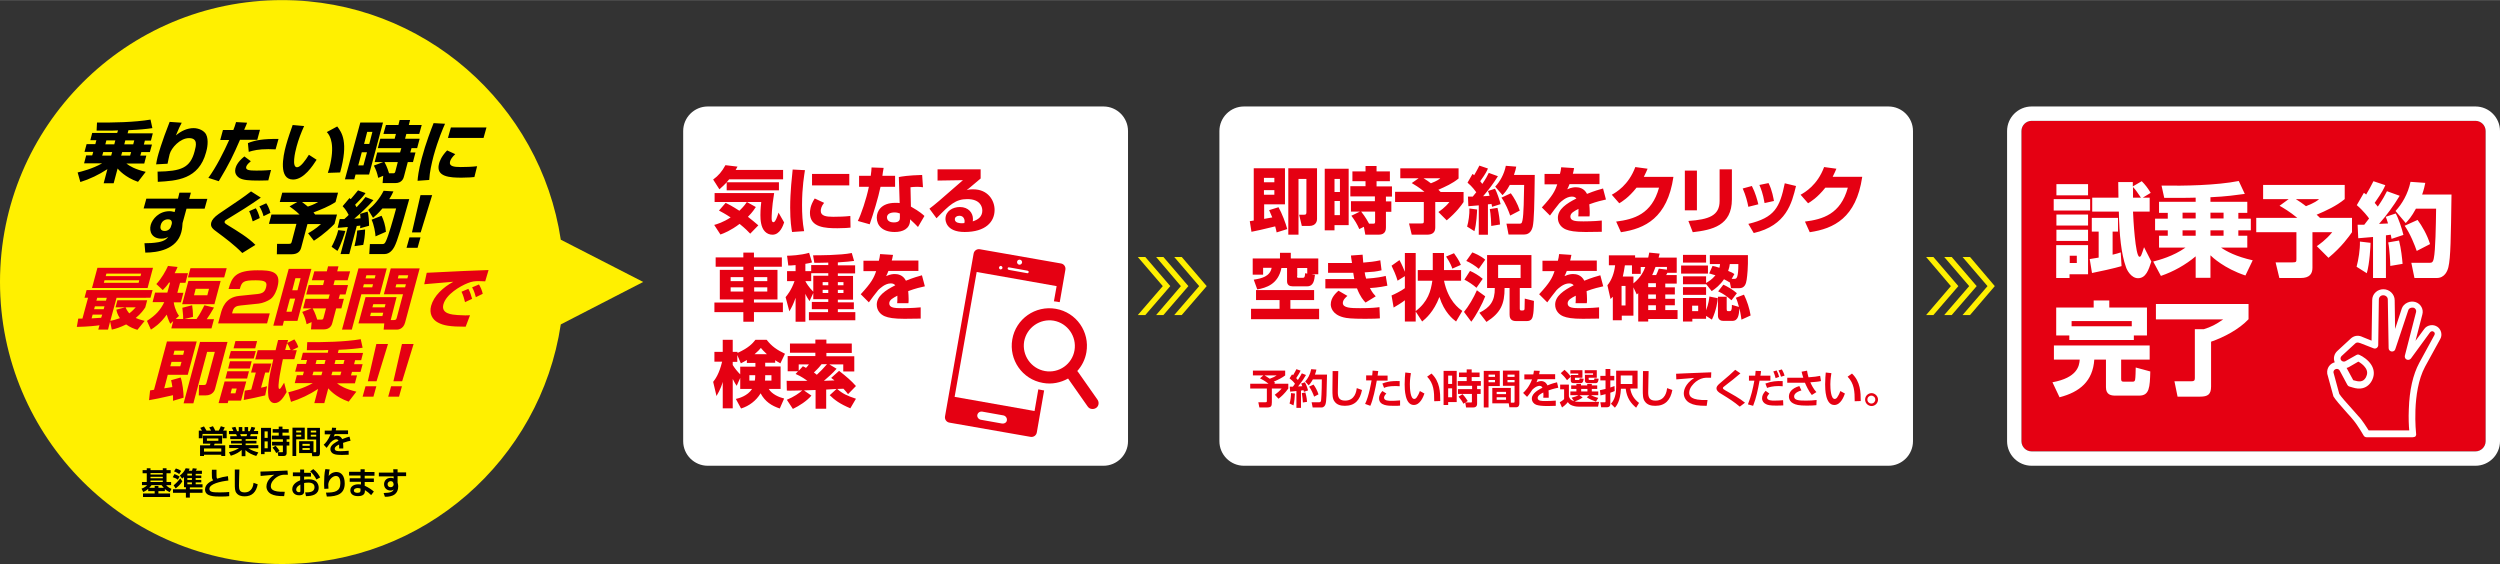 <svg version="1.1" id="レイヤー_1" xmlns="http://www.w3.org/2000/svg" x="0" y="0" viewBox="0 0 1201 270.9" xml:space="preserve" preserveAspectRatio="xMinYMid" width="1201" height="271"><rect x="0" y="0" width="1201" height="270.9" fill="#333333" stroke="none"/><style>.st0{fill:#e50012}.st1{fill:#fff}.st2{fill:#fff000}</style><path class="st0" d="M1189.2 58c2.7 0 4.9 2.2 4.9 4.9v149c0 2.7-2.2 4.9-4.9 4.9H976c-2.7 0-4.9-2.2-4.9-4.9v-149c0-2.7 2.2-4.9 4.9-4.9h213.2"/><path class="st1" d="M541.9 211.9c0 6.5-5.3 11.8-11.8 11.8H340c-6.5 0-11.8-5.3-11.8-11.8v-149c0-6.5 5.3-11.8 11.8-11.8h190.1c6.5 0 11.8 5.3 11.8 11.8v149z"/><path class="st0" d="M350.3 86.1c-1.9 2.4-3.6 3.8-4.7 4.8l-3-4.7c2.6-1.9 4.2-3.8 5.9-6.9l5.8.7c-.3.5-.5.9-.9 1.6h22.8v4.5h-25.9zm-1.7 11.3c1.1.5 3.2 1.6 6.6 3.8.5-.5 2.3-2.2 3.6-4.2h-15.5v-4.3h28.6c-1.2 7.2-1.2 11.6-1.2 12 0 .7 0 2 .9 2s1.9-2.9 2.4-4.6l2.7 4.7c-.5 1.5-2 5.9-5.6 5.9-1.5 0-2.7-.6-3.6-1.5-2-2-2.2-5.7-2.2-7.9 0-2.9.3-5.4.4-6.3h-6.9l4.3 2.4c-.6.9-1.5 2.4-3.8 4.7 1.9 1.4 3.3 2.7 5 4.1l-3.9 4c-.8-.9-2.5-2.6-5.1-4.7-4.2 3.2-7.5 4.5-9.2 5.1l-3-4.6c1.4-.4 4.2-1.2 7.9-3.6-2.7-1.8-4.5-2.7-5.6-3.3l3.2-3.7zm25.6-9.9v3.9h-25.1v-3.9h25.1zm12.5-5.8c-.3 2.1-1.4 8.1-1.4 16.7 0 4.2.2 8.4 1 12.6l-5.8.4c-.3-1.7-.9-5.2-.9-11.7 0-7.8.9-15.2 1.2-18.3l5.9.3zm9.2 15.7c-1.3 1.6-1.6 2.9-1.6 3.9 0 2.4 2.6 2.8 6 2.8 2.5 0 5.7-.1 8.2-.4l.1 5.6c-1 .1-2.9.3-6.3.3-5.7 0-13.2-.3-13.2-7.3 0-.9 0-3.5 2.3-7l4.5 2.1zM408 83.6V89h-17.9v-5.5H408zm16.5-3c-.1.6-.6 3.3-.6 3.8h6.1v5.3h-7c-1.1 5.3-3.4 12.8-5.2 18l-5.7-1.6c1.6-3.2 4.1-10.5 5.3-16.4h-4.7v-5.3h5.6c.3-1.9.3-2.8.4-4l5.8.2zm18.9 9.3c-.8-.1-1.7-.2-2.8-.2-1.3 0-2.3.1-3.2.2l.2 9.3c4.4 2.5 5.6 3.7 6.5 4.5L441 109c-.9-1-2.3-2.3-3.8-3.7v.7c-.2 3.9-3.5 5.4-7.4 5.4-5.8 0-8.6-3.1-8.6-6.9 0-3.1 2.1-7.1 8.9-7.1.9 0 1.5 0 2.1.1l-.4-12.5c1.6-.3 4.4-.8 11.2-1l.4 5.9zm-11.1 12.6c-.7-.2-1.3-.5-2.5-.5-.5 0-3.7 0-3.7 2.4 0 .7.4 2.4 3.3 2.4s2.9-1.5 2.9-2.3v-2zm38.8-21.1v4.3c-5.3 4.5-5.6 4.7-6.7 5.6.6-.2 1.3-.4 3.1-.4 7.1 0 10.3 5.3 10.3 9.9 0 5.7-4.3 10.6-14.4 10.6-9 0-9.2-5.6-9.2-6.3 0-3.7 3.5-5.7 6.9-5.7 4.2 0 6.3 2.9 6.3 5.7 0 .4 0 .7-.1 1.2 3-.9 4.6-2.6 4.6-5.2 0-2.1-1.3-5.5-7.2-5.5-5.6 0-8.4 2.6-14.8 9.2l-3.4-4.6c2.9-2.2 4.2-3.3 16.1-13.7l-12.2.2v-5.4h20.7zm-7.7 24.8c0-.2-.1-2.6-2.5-2.6-1.3 0-2.2.7-2.2 1.7 0 1.8 2.5 1.9 3.3 1.9.5 0 .8 0 1.3-.1 0-.5.1-.6.1-.9zm-87.8 21.9h-13.4v1.5h11.3v14.2h-11.3v1.5h13.9v4.6h-13.9v4.6h-5.1v-4.6h-13.9v-4.6h13.9v-1.5h-11.3v-14.2h11.3v-1.5h-13.3v-4.5h13.3v-2.3h5.1v2.3h13.4v4.5zm-24.6 5v1.9h6.1v-1.9H351zm0 4.9v2h6.1v-2H351zm11.3-4.9v1.9h6.3v-1.9h-6.3zm0 4.9v2h6.3v-2h-6.3zm28.4 2.7l-1.8 3.9c-.7-1-1.4-2.1-2-3.5v13.4h-4.7V143c-1 2.9-1.9 4.7-3 6.5l-1.8-6.8c.8-1 2.7-3.2 4.3-7.7h-3.6v-4.8h4.1v-2.9c-2 .2-2.6.2-3.5.2l-.6-4.7c1.4 0 6.5-.2 10.6-1.4l1.4 4.6c-.7.2-1.2.4-3.2.7v3.5h2.8v-2.9h8.2v-1.2c-3.3.1-5.1.1-6.7.1l-.6-3.6c2.7 0 13.1 0 18.6-1.1l1.1 3.8c-1.7.2-3.9.5-7.8.7v1.4h8.3v3.9h-8.3v1.2h7.3v11.4h-7.3v1.3h7.7v3.3h-7.7v1.4h8.4v3.9h-22.3v-3.9h9.2v-1.4H390V145h7.9v-1.3h-7.2v-3zm0-8.3h7.2v-1.2h-8.2v3.8h-2.8c.3.7 1.6 2.9 3.8 5.1v-7.7zm4.5 3.1v1.5h2.7v-1.5h-2.7zm0 3.7v1.5h2.7v-1.5h-2.7zm7.3-3.7v1.5h2.7v-1.5h-2.7zm0 3.7v1.5h2.7v-1.5h-2.7zm26.5-16.8c-.3 1.5-.4 2.1-.6 2.7h12.8v5h-14.4c-.3.9-.7 1.6-1.1 2.5 2.1-1 3.8-1 4.1-1 1.5 0 4 .4 5.4 3.2 3.4-1.4 6.2-2.2 7.7-2.6l1.4 5.3c-1.8.4-4.5 1-8 2.3.1 1.2.2 2.6.2 3.8 0 .8 0 1.4-.1 2H431c.1-.8.1-1.3.1-3.6-2.1 1.1-3.9 2-3.9 3.7 0 2.2 2.7 2.3 6.3 2.3.3 0 4.8 0 8.8-.4v5.4c-6.3.1-7 .1-7.8.1-5.1 0-7.7-.5-9.4-1.2-2-.8-3.9-2.7-3.9-5.6 0-4.1 4.1-6.9 8.9-9.3-.6-.7-1.3-.9-2.2-.9-2.7 0-5.2 2.4-6 3.2-.8.9-3.9 5-4.5 5.9l-3.9-3.9c5.1-5.5 6.3-7.8 7.4-11.1h-6.1v-5h7.4c.3-1.1.5-2.1.6-3.2l6.2.4zm-56.8 51.8h-4.6v1.8h7.4v10.8h-5.7c1.5 2.5 4.9 4 7.4 4.6l-2.1 4.8c-3.9-1.3-7.1-3.3-9.2-7.3-2.1 3.5-5.5 6.1-9.4 7.3l-2.5-4.6c1.4-.3 5.6-1.4 7.8-4.8h-5.7v-5.3l-1.7 3.8c-.5-.7-1-1.5-1.9-3.3v14.1h-4.8v-12.7c-.2.8-1.1 3.7-3 6.8l-1.6-6.8c1-1.3 2.9-3.8 4.3-9.7h-3.7V169h4v-5.8h4.8v5.8h2.3v.5c5.3-2.4 7.2-4.5 8.6-6.3h5.4c2.5 3.2 4.9 4.8 8.8 6.7l-2.2 4.6c-1.5-.8-1.9-1.1-2.5-1.5v1.2zm-13.4-1.3c-1.1.7-2 1.1-2.9 1.6l-1.7-4v3.3H352v1.5c1 1.6 2.2 3.1 3.6 4.5v-3.7h7.3v-1.8h-4.1v-1.4zm4.1 7.3H360v2.6h2.6c.1-.4.2-1.1.2-2.1v-.5zm5.5-10.1c-1.5-1.4-2.2-2.2-2.9-3-.7.9-1.2 1.4-3 3h5.9zm2.2 12.7v-2.6h-3c0 1.1 0 1.5-.1 2.6h3.1zm31.3 4l-5 .3v9.2h-5.1v-9l-5.6.2 3.6 2.5c-2.2 2.6-5.8 4.9-8.9 6.4L378 192c3.4-1.4 6-3.2 7.4-4.5-1 0-6.2.2-7.4.1l-.1-4.7c1.4.1 8.4 0 10 0-.6-.4-3-2.2-5.7-3.3l1.2-1.3h-5V171h13.3v-1.6h-12.2V165h12.2v-1.9h5.3v1.9h12.2v4.5H397v1.6h13.4v7.3h-5.3V175h-6.7l3.5 2.1c-1.8 2.1-4 4-6.1 5.8 1.4-.1 3.7-.1 5.1-.2-.6-.4-.9-.7-1.6-1.2l3.8-3.4c3.8 3 5.8 4.7 8.1 7.3l-3.8 3.9c-.6-.8-1-1.3-2.2-2.6l-3 .1c2.6 2.3 4.8 3.3 9 4.7l-2.7 4.6c-5-2.1-7.6-4-9.9-6.3l3.3-3zm-16.2-10.9c.8.4 1.1.5 1.5.8.8-.8 1-1.2 1.4-1.7h-4.9v3.1l2-2.2zm9-1c-.8 1-1.2 1.6-3.7 4 .8.6 1.1.8 1.4 1.1 1.7-1.6 3.4-3.3 4.9-5.1h-2.6z"/><path class="st1" d="M919 211.9c0 6.5-5.3 11.8-11.8 11.8H597.6c-6.5 0-11.8-5.3-11.8-11.8v-149c0-6.5 5.3-11.8 11.8-11.8h309.6c6.5 0 11.8 5.3 11.8 11.8v149z"/><path class="st0" d="M613.3 111.6c-.2-.8-.3-1.6-.7-2.9-7 1.7-7.9 1.9-11.4 2.6l-.8-5.1c.7-.1.8-.1 1.9-.3V80.8h15v17.3h-10v7c.6-.1 1.7-.3 3.9-.7-.6-1.5-1-2.4-1.5-3.5l4.5-1.4c1.6 2.8 3.5 7.8 4.2 10.5l-5.1 1.6zm-6.1-26.2v2.1h5v-2.1h-5zm0 5.9v2.2h5v-2.2h-5zm25.5-10.5v24.4c0 .6-.2 3.3-3.8 3.3h-3.5l-1.3-5.4h2.3c.6 0 1.2 0 1.2-1.1V85.9h-3.8v26.8h-4.9V80.8h13.8zm3.8.2h11.4v27.1h-6.8v2.5h-4.7V81zm4.6 4.9v6.3h2.6v-6.3h-2.6zm0 10.6v6.8h2.6v-6.8h-2.6zm12.2 5.1H649v-5h11.5v-2.3h-11.8v-4.9h7.3V87h-6.3v-4.7h6.3v-2.6h5.3v2.6h6.4V87h-6.4v2.5h7.4v4.9h-2.9v2.3h2.6v5h-2.6v7.4c0 1 0 3.6-3.5 3.6h-6.4l-.7-3.8-2.2 1.1c-1.1-2.5-2.1-4.1-3.8-6.4l4.1-2zm6.5 5.8c.6 0 .8-.2.8-.9v-4.9h-6.7c.4.5 2.1 2.6 3.8 5.8h2.1zm21.7-21.8h-8.8v-4.8h28v4.9c-2.9 2.4-6.3 3.9-9.7 5.4l1.1 1.1h11V97c-1 1.5-3.4 4.9-8.1 8.8l-4-4c.7-.5 3.2-2.1 5.3-4.8h-6.8v12.2c0 2.1-1 3.5-4 3.5h-7.3l-1.3-5.4h5.8c1.3 0 1.3-.2 1.3-1.3v-9h-13.8v-4.9h14.1c-2.5-2.1-4.9-3.5-6.1-4.2l3.3-2.3zm2.4 0c1.4.8 2.4 1.6 3.5 2.4 3.1-1.2 3.9-1.9 4.5-2.4h-8zm25.7 15c0 .9-.3 7.2-1.3 10.4l-3.5-2.2c.7-2.4 1.2-5.9 1.1-8.7l3.7.5zm-4.4-6.2h2.3c1.1-1.4 1.4-1.8 1.7-2.1-.3-.4-1.9-2.7-4.2-4.6l2.4-4.2c.4.3.6.4.8.6 1-1.8 1.5-2.6 2.5-4.6l4.1 1.4c-.4 1-.9 2.2-3.7 6.1.2.3.5.6 1 1.3 1.7-2.5 2.5-4 3.1-5.3l4.4 1.6c-2.1 3.4-4.5 6.6-7.1 9.6.4 0 2.6-.1 3.1-.2-.5-1.5-.5-1.7-.8-2.3l3.4-1.1c.9 1.6 2.2 5.5 2.7 7.4l-4.1 1.3c-.1-.7-.2-.9-.3-1.4-.3.1-.6.1-1.7.2v14.6h-4.4V98.6c-3.1.3-3.9.3-5 .4l-.2-4.6zm14.2 5.4c.7 2.8 1.1 6.2 1.2 8l-4.2.7c0-.7-.2-5.8-.7-8.1l3.7-.6zm9-19.8c-.2 1-.4 2.1-1.1 4h10c-.2 14.6-.3 21.7-1 24.9-.3 1.2-1.2 3.7-4 3.7h-7.6l-1-5.2h6.1c.9 0 1.3 0 1.6-1.6.6-2.7.7-11.4.8-17h-6.9c-1.5 2.8-2.5 3.8-3.5 4.9l-3.5-4.1c2.2-2.3 4.3-5.9 5.1-10l5 .4zm-2.6 12.8c1.5 2 3.3 5.1 4.3 8.3l-4.6 2.4c-.6-1.8-2.2-5.9-4.2-8.6l4.5-2.1zm30.4-12.1c-.3 1.5-.4 2.1-.6 2.7h12.8v5H754c-.3.9-.7 1.6-1.1 2.5 2.1-1 3.8-1 4.1-1 1.5 0 4 .4 5.4 3.2 3.4-1.4 6.2-2.2 7.7-2.6l1.4 5.3c-1.8.4-4.5 1-8 2.3.1 1.2.2 2.6.2 3.8 0 .8 0 1.4-.1 2h-5.4c.1-.8.1-1.3.1-3.6-2.1 1.1-3.9 2-3.9 3.7 0 2.2 2.7 2.3 6.3 2.3.3 0 4.8 0 8.8-.4v5.4c-6.3.1-7 .1-7.8.1-5.1 0-7.7-.5-9.4-1.2-2-.8-3.9-2.7-3.9-5.6 0-4.1 4.1-6.9 8.9-9.3-.6-.7-1.3-.9-2.2-.9-2.7 0-5.2 2.4-6 3.2-.8.9-3.9 5-4.5 5.9l-3.9-3.9c5.1-5.5 6.3-7.8 7.4-11.1H742v-5h7.4c.3-1.1.5-2.1.6-3.2l6.2.4zm47.7 4.3c-2.9 19.6-13.6 24.8-25.2 26.5l-2.3-5.1c8.5-1.1 17.1-3.5 20.6-16.3h-10.8c-3.8 4.8-7.1 6.8-8.3 7.5l-3.6-4.1c2-1.1 8.1-4.6 11.3-13.3l5.9.8c-.5 1.1-.8 2-1.8 3.9h14.2zm11.3 16h-5.8V81.9h5.8V101zm16.8-5.3c0 12.7-9.5 14.7-18.8 15.8l-2.1-5.4c9.8-.7 15-2.5 15-9.6V81.3h5.9v14.4zm7.9 3.6c-.4-2.2-1.2-5.4-2.7-8.8l4.4-1.2c1.7 3.3 2.6 6.7 3.1 8.8l-4.8 1.2zm0 8.2c12.6-3 15.1-7.8 17.5-19.5l5.4 1.3c-2 8.2-4.6 19-20.3 22.6l-2.6-4.4zm7.8-10c-.8-4.7-1.8-7.1-2.5-8.7l4.4-.9c1.8 3.5 2.4 7.6 2.6 8.6l-4.5 1zM894.6 85c-2.9 19.6-13.6 24.8-25.2 26.5l-2.3-5.1c8.5-1.1 17.1-3.5 20.6-16.3h-10.8c-3.8 4.8-7.1 6.8-8.3 7.5l-3.6-4.1c2-1.1 8.1-4.6 11.3-13.3l5.9.8c-.5 1.1-.8 2-1.8 3.9h14.2zm-263.3 54.3v4.8h-11.4v4.2h13.8v5H601v-5h13.7v-4.2h-11.3v-4.8h27.9zm-29-5c3.8-.6 7.8-1.5 8.6-5.7h-4.1v3.3h-5v-7.8h13.1v-2.7h5.2v2.7h13.2v7.6H630l1.7.3c-.3 2.6-.7 5.5-3.7 5.5h-7c-1.5 0-2.7-.6-2.7-2.4v-6.4h-2.7c-1.6 7.9-7.4 9.5-11.6 10.3l-1.7-4.7zm20.8-1.7c0 .6.1.8.6.8h2.1c.6 0 1.1 0 1.2-2.2l1 .2v-2.7h-4.8v3.9zm31.5-10.3c.1 1.6.2 2.7.3 3.8 3.4-.3 4.9-.4 8.2-1.1l.6 4.8c-3.1.7-3.7.7-8.1 1 .2 1.3.3 1.9.7 3 5.1-.3 7.8-.9 9.4-1.3l.8 4.7c-4.1.9-7.6 1.1-8.4 1.1 1.1 2.2 2 3.1 2.8 4l-4.9 3c-1-1.1-2.5-2.7-4.1-6.8h-15.2V134h13.9c-.1-.7-.2-.9-.5-3H638v-4.7h11.5c-.4-2.4-.4-2.7-.5-3.6l5.6-.4zm-7.3 19.8c-.8.7-2.2 1.9-2.2 3.4 0 2.4 3.8 2.5 8.4 2.5 5.1 0 7.9-.3 9.2-.5l.2 5.4c-1.2.1-3.1.2-7.1.2-6.6 0-8.9-.3-10.4-.7-5.5-1.4-6.1-5-6.1-6.2 0-3.3 2.5-5.5 3.7-6.6l4.3 2.5zm52.2 12.3c-1.5-1.1-5.7-4.4-8-11.8-2.8 7.3-6.6 10.4-8.3 11.8l-3.1-4.8v4.8h-5.2v-10.2c-1.2 1-4.5 3-5.4 3.5l-1-5.8c1.2-.5 4.7-2.2 6.4-3.5v-5.8l-3.5 2.2c-.7-2.5-2-5.4-2.9-7.2l3.8-2.7c1.1 1.9 2.2 4.7 2.6 5.6v-9h5.2v27.9c5.9-4.5 7.3-9.7 8-14.6h-7v-5.1h7.2v-8.2h5.4v8.2h8.2v5.1h-8.2c2 9.7 7.2 13.4 8.8 14.5l-3 5.1zm-1-32.8c.7 1 2.4 3.3 3.3 5.6l-4.1 1.8c-.3-.8-.8-2.5-3-5.8l3.8-1.6zm15 20.7c-1.3 3.5-4.5 9.4-6.7 12.2l-3.5-4.7c2.2-2.7 4.6-6.7 6.2-10.4l4 2.9zm-7.3-12.2c1.9.8 4.4 2.3 6.1 3.8l-3 4.3c-1.6-1.4-4.1-3.1-5.8-3.9l2.7-4.2zm1.1-8.9c1 .4 3.9 1.5 6.2 3.5l-3.1 4.4c-1.4-1.3-4.3-3.1-6-3.8l2.9-4.1zm17.9 17.1h-2.4c0 7.7-1.8 11.9-8.7 16.3l-3.4-4.4c5-2.5 7.5-5.5 7.4-11.9h-3.7v-15.8h21.3v15.8h-5.6v9.8c0 .3 0 1 .6 1h.8c.8 0 .9-.5.9-.9 0-.1.1-2.9.1-4.8l4.4 1.1c0 .8-.1 5-.3 6-.3 2.3-.8 3.7-3.2 3.7h-5.1c-2.9 0-3.1-2-3.1-3.2v-12.7zm-5.5-11.1v6.3h10.8v-6.3h-10.8zm35.2-4.8c-.3 1.5-.4 2.1-.6 2.7h12.8v5h-14.4c-.3.9-.7 1.6-1.1 2.5 2.1-1 3.8-1 4.1-1 1.5 0 4 .4 5.4 3.2 3.4-1.4 6.2-2.2 7.7-2.6l1.4 5.3c-1.8.4-4.5 1-8 2.3.1 1.2.2 2.6.2 3.8 0 .8 0 1.4-.1 2h-5.4c.1-.8.1-1.3.1-3.6-2.1 1.1-3.9 2-3.9 3.7 0 2.2 2.7 2.3 6.3 2.3.3 0 4.8 0 8.8-.4v5.4c-6.3.1-7 .1-7.8.1-5.1 0-7.7-.5-9.4-1.2-2-.8-3.9-2.7-3.9-5.6 0-4.1 4.1-6.9 8.9-9.3-.6-.7-1.3-.9-2.2-.9-2.7 0-5.2 2.4-6 3.2-.8.9-3.9 5-4.5 5.9l-3.9-3.9c5.1-5.5 6.3-7.8 7.4-11.1H741v-5h7.4c.3-1.1.5-2.1.6-3.2l5.9.4zm29.8 15.6v13.6h-5.6v2.2h-4.3v-11.3l-1.1 1.1-1.5-6.6c2-2.4 3.3-5.9 3.7-9.6h-3v-4.8h12.6v1.1h6.3c.2-.7.2-1.1.5-2.4l5 .5c-.3 1-.3 1.3-.5 1.9h8.7v7.3H801c-.2.5-.3.6-.6 1.1h5.1v4.1H800v1.8h4.6v3.4H800v2.1h4.6v3.1H800v2.3h5.9v4.3h-14.1v1.2H787v-13.6c-.2.2-.3.3-.7.6l-1.6-3.4zm-5.7-.7v9.4h1.9v-9.4H779zm9.2-9.1v3.3H784v-4.1h-3.4c-.3 2.1-.6 3.6-1 5.4h5.1v3.3c3.8-3.1 5-6.1 5.7-7.9h-2.2zm3.6 7.8v1.9h3.7V136h-3.7zm0 5.4v2.1h3.7v-2.1h-3.7zm0 5.2v2.3h3.7v-2.3h-3.7zm3.8-14.5c.5-1 .7-1.5 1.3-3.1l3.9.5v-1.3h-5.5c-.8 2.2-1.3 3.3-1.6 3.9h1.9zm12-4.6h12.9v3.9h-12.9v-3.9zm12 8.9v.1h-11.1v-3.8h11.1v3.2c1-.6 2.8-1.6 4.5-3.7-.8-.2-2.5-.8-3-.9l1.6-3.6c1 .2 2 .4 3.3.9.2-.7.2-1.1.3-1.8h-4.9v-4.3h18.3c.1 6.2-.3 9.7-.6 11.8-.3 2.1-1 4.1-3.6 4.1h-3.9l-.6-2.9-.1.1c-.8-.5-1.5-.9-2.7-1.5-1.9 2.8-4.1 4.5-5.9 5.7l-2.7-3.4zm-11.1-14h11.1v3.7h-11.1v-3.7zm0 15.5h11.1v3.7h-11.1v-3.7zm11.1 13.8v1.4H813v1.3h-4.5v-11.3h11.1v5.9c1.2-3 1.5-5.6 1.6-6.6l4 .8c-.1 1.4-.6 5.7-2.8 10.3l-2.8-1.8zm-6.7-4.9v2.6h2.9v-2.6h-2.9zm23.7 6.7c-.2-1.3-.4-3-1-5.4-.2 3-.5 6-3.4 6h-4.3c-2.5 0-2.6-2-2.6-2.5v-9.1h4.2v5.9c0 .3 0 1 .5 1h1.1c.6 0 .7-.7.8-1.1.1-.8.1-1.3.1-1.9l3.4 1c-.5-1.9-.9-3.2-1.5-4.4l3.9-1.5c1.4 2.8 2.7 6.7 3.2 10l-4.4 2zm-8.7-16.8c1.6.7 4.6 2.4 6.5 4.1l-2.6 3.4c-2.3-2-3.7-3-6.4-4.3l2.5-3.2zm3.1-9.9c-.1.9-.3 1.9-.8 3.3 1.6.6 2.3 1 3 1.5l-1.3 2.3h1.4c.7 0 1-.3 1.3-1.2.3-.9.5-2.8.5-5.9H831zM606.9 180.3h-5V178h15.5v2.3c-1.4 1.1-3.4 2.1-5.5 3 .2.1.2.2.7.6l-.5.4h6.8v2.3c-1.8 2.5-3.4 3.9-4.7 4.9l-1.8-1.9c1-.7 2.4-1.9 3.3-3H611v6.6c0 2-.4 2.5-2.5 2.5H605l-.5-2.5h3.3c.8 0 .8-.2.8-.8v-5.8h-8v-2.3h8.8c-1.6-1.3-3.3-2.2-4.1-2.6l1.6-1.4zm.6 0c.3.2 1.2.7 2.5 1.6 1.7-.6 2.6-1.1 3.3-1.6h-5.8zm14.6 8.7c-.1 1.8-.3 4-.7 5.7l-1.9-.9c.5-1.6.7-3.5.7-5l1.9.2zm-2.5-3.3h1.5c.4-.4.7-1 1-1.4-.7-1-1.6-1.8-2.6-2.6l1.2-1.9c.3.2.4.3.5.4.8-1.3 1.3-2.3 1.6-2.9l2 .7c-.6 1.4-1.8 3.1-2.1 3.6.2.2.4.4.8.9 1.1-1.6 1.5-2.5 1.9-3.2l2 .8c-.8 1.4-1.6 2.7-3.8 5.5.6 0 1.5-.1 2-.1-.2-.7-.4-1-.5-1.3l1.8-.6c.3.6.9 1.7 1.5 3.9l-2 .7c-.1-.4-.1-.6-.2-.8-.3 0-1 .1-1.2.2v8.3h-2.2v-8.1c-1.4.1-2.2.2-3 .3l-.2-2.4zm7.5 2.8c.6 2 .8 4 .8 4.5l-2 .3c0-.9-.3-3.3-.5-4.5l1.7-.3zm5.3-11c-.1.6-.3 1.3-.7 2.4h5.8c-.2 8.9-.2 13-.8 14.4-.1.3-.6 1.4-1.8 1.4h-4.3l-.5-2.5h3.5c.5 0 .8-.1 1-.6.1-.3.4-4.5.4-10.4h-4.3c-.9 1.7-1.6 2.4-2 2.9l-1.7-1.9c1.2-1.2 2.4-3.3 2.9-5.9l2.5.2zm-1.4 7.2c.9 1.2 1.8 2.8 2.4 4.7l-2.1 1.1c-.4-1.2-1.3-3.3-2.4-4.8l2.1-1zm11.9-6.5c0 .6-.2 7.2-.2 10.1 0 2.3.4 4.1 3.5 4.1 4.8 0 5.4-4.6 5.6-6l2.5.9c-.9 4.8-3.4 7.6-8.2 7.6-2.1 0-3.9-.5-5-2.1-1-1.3-1-3.1-1-5.9 0-2.8.1-7.3.1-8.7h2.7zm19.2 0c-.1.7-.2 1.3-.3 2.2h4.8v2.4h-5.2c-.6 3.5-1.8 9.3-3.1 12.1l-2.5-.9c1.9-3.9 2.9-10.3 3.1-11.3h-2.6v-2.4h2.9c.1-.9.2-1.7.2-2.3l2.7.2zM666 189c-1 1-1.1 1.7-1.1 2 0 1.5 2.3 1.5 3.6 1.5.4 0 2.5 0 4.1-.2v2.5c-.8.1-1.1.1-3.3.1-2.2 0-6.8 0-6.8-3.6 0-1.7 1.1-2.9 1.6-3.5l1.9 1.2zm6.4-3.5c-.5 0-1.1-.1-1.9-.1-3.4 0-4.8.5-5.6.9l-.8-2.1c1.5-.6 3.3-1.3 8.3-1.2v2.5zm5.4-6.3c-.1.8-.5 2.9-.5 5.3 0 2.1.2 7.1 2.1 7.1.6 0 1.1-.5 1.4-1.1.2-.3.8-1.2 1.3-2.7l2.2 1.2c-.5 1.4-2 5.5-5.1 5.5-4.3 0-4.4-7.6-4.4-9.9 0-2.4.2-4.6.3-5.7l2.7.3zm11.2 13.5c0-4.7-.2-8.5-3.4-11.8l2.1-1.5c4.1 3.9 4.2 9.1 4.2 13.2l-2.9.1zm4.5-14.6h6.3v15h-4.1v1.4h-2.2v-16.4zm2.2 2.3v4h1.9v-4h-1.9zm0 6.1v4.3h1.9v-4.3h-1.9zm4.8.4h6.7v-1.6h-6.9V183h4.3v-1.9h-3.7v-2.2h3.7v-1.5h2.4v1.5h3.8v2.2H707v1.9h4.4v2.3h-1.8v1.6h1.7v2.3h-1.7v4.5c0 .6 0 2-1.9 2h-3.4l-.4-2.4h2.8c.2 0 .4 0 .4-.4v-3.7h-6.7v-2.3zm2.1 2.4c1.4 1.5 1.9 2.4 2.5 3.3l-2.1 1.3c-.6-1.3-1.2-2-2.3-3.4l1.9-1.2zm10.2-11.2h7.7v7.3h-5.4v10.3h-2.3v-17.6zm2.3 1.8v1.1h3.1v-1.1h-3.1zm0 2.6v1.1h3.1v-1.1h-3.1zm10.7 10.9h1.3c.5 0 .5-.3.5-.6v-7.5H722V178h7.9v15.7c0 .7-.2 1.9-1.5 1.9h-3.3l-.3-1.9h-7.9v-7.4h8.9v7.1zm-6.8-5.2v1.1h4.5v-1.1H719zm0 2.6v1.2h4.5v-1.2H719zm5.2-10.9v1.1h3.4v-1.1h-3.4zm0 2.6v1.1h3.4v-1.1h-3.4zm15.5-4.4c-.1.5-.1.8-.3 1.6h7.7v2.4h-8.4c-.2.7-.4 1.1-.6 1.5 1.1-.5 2-.6 2.2-.6 2.1 0 2.9 1.6 3.1 2.1 2.1-.9 3.7-1.3 4.6-1.5l.6 2.6c-.8.2-2.2.4-4.7 1.3.1.6.1 1.3.1 2v1.5h-2.6c.1-.8.1-1.7 0-2.5-1 .5-2.7 1.4-2.7 2.6 0 1.5 1.9 1.5 3.8 1.5 1.6 0 3.3-.1 4.9-.2v2.5c-.7 0-2.5.1-3.9.1-2.8 0-4.3-.2-5.5-.6-1.1-.4-2.1-1.5-2.1-3 0-2.7 3.6-4.4 5.1-5.2-.1-.2-.4-.9-1.4-.9-.2 0-1.6 0-3.5 1.9-1.6 2.5-2.2 3-2.5 3.4l-1.9-1.9c1-.9 2.9-2.8 4.3-6.5h-3.7v-2.4h4.3c.2-.7.2-1.2.3-1.8l2.8.1zm20.6 12.8c-1.1.8-2.6 1.5-3.8 1.9.5.1.9.2 2.5.2h9.2l-.5 2.3h-9.3c-.5 0-1.5 0-3-.5-1.3-.4-1.9-1.2-2.2-1.7-1 1.3-2.1 2.1-2.8 2.6l-1.1-2.5c.7-.4 1.6-1 2.1-1.5V187h-1.9v-2.3h4.2v5.6c.3 1 .6 1.8 2.5 2.4L755 191c1.6-.4 2.7-.8 3.3-1.2h-3.9V188h2.9v-1.2h-2.5v-1.7h2.5v-.7h2.2v.7h3v-.7h2.2v.7h2.6v1.7h-2.6v1.2h3.1v1.8h-3.5c1.8.9 2.9 1.1 3.5 1.3l-1.1 1.8c-1.9-.7-3.1-1.2-4.4-2.1l1.2-1h-4.7l1.5 1.1zm-8.7-13.3c.8.7 2 1.8 3 3.3l-1.8 1.7c-.9-1.3-1.9-2.4-3-3.4l1.8-1.6zm2.8.2h5.8v3.6h-3.6v.7c0 .3 0 .4.4.4h1.3c.5 0 .5-.2.6-.8l1.9.2c-.1.7-.3 2.1-1.3 2.1H756c-1.3 0-1.4-.8-1.4-1.3v-2.6h3.6v-.7h-3.8v-1.6zm5.2 9v1.2h3v-1.2h-3zm1.5-9h6v3.6h-3.9v.7c0 .3.1.4.5.4h1.8c.4 0 .4-.2.5-.8l2 .2c-.1.8-.3 2.1-1.3 2.1h-3.8c-1.5 0-1.5-1-1.5-1.2V180h3.9v-.7h-4v-1.5zm14.6 10c-.8.3-1.3.6-2.1.8v5.4c0 .9-.4 1.6-1.8 1.6h-2.6l-.4-2.4h1.9c.5 0 .6 0 .6-.5v-3.4c-1.5.4-1.7.4-2.4.6l-.3-2.5c.9-.2 1.7-.4 2.7-.6v-4.1h-2.5v-2.2h2.5v-3.3h2.3v3.3h1.9v2.2h-1.9v3.4c.8-.3 1.2-.4 2-.7l.1 2.4zm10.8-1.2h-3.3c.4 2.9 1.9 5.2 4.2 6.9l-1.4 2.3c-2.4-2-4.5-4.6-5-9.1h-2.3c-.3 6.1-2.2 8.3-2.9 9.1l-1.9-1.9c.8-.9 2.5-2.9 2.5-7.9v-8h10.3v8.6zm-2.3-6.3h-5.6v4.1h5.6v-4.1zm7.8-2.1c0 .6-.2 7.2-.2 10.1 0 2.3.4 4.1 3.5 4.1 4.8 0 5.4-4.6 5.6-6l2.5.9c-.9 4.8-3.4 7.6-8.2 7.6-2.1 0-3.9-.5-5-2.1-1-1.3-1-3.1-1-5.9 0-2.8.1-7.3.1-8.7h2.7zm30 3.2h-2.4c-1.7.1-3.2.6-4.9 1.9-1.1.9-3.2 2.9-3.2 5.3 0 1.5.6 3.8 8.8 3.5l-.4 2.8c-4.3 0-6.3-.4-8-1.3-1.9-.9-3-2.8-3-4.6 0-1.3.4-4.5 5-7.5-1.4.1-7.4.6-8.6.7l-.1-2.7c.9 0 2.5-.1 4.3-.2 1.7-.1 10.6-.4 12.6-.5l-.1 2.6zm13.8 13.9c-2.9-2.4-4.6-3.5-9-6.2-.9-.5-2.2-1.4-2.2-2.6 0-.6.3-1.3 1.5-2.3 4.7-4 5.2-4.4 7.5-6.6l2.5 1.7c-.3.3-2 1.7-3.6 3-.7.6-4.2 3.2-4.6 3.6-.2.2-.2.4-.2.5 0 .4.4.6 1.2 1.1 3.2 1.8 7 3.9 9.4 5.9l-2.5 1.9zm10.2-17.1c0 .3-.2 1.9-.3 2.2h4.8v2.4h-5.2c-.8 4.4-1.6 8.3-3.1 12.1l-2.5-.7c1.5-3.7 2.4-7.5 3.1-11.4h-2.6v-2.4h3c.1-1.5.2-1.7.2-2.3l2.6.1zm4 10.8c-.8.9-1.1 1.5-1.1 1.9 0 1.5 2.3 1.5 3.5 1.5 1.9 0 2.9-.1 4.2-.2l.1 2.5c-.7 0-1.3.1-3.3.1-3.2 0-4.2-.3-5-.7-1.1-.5-1.9-1.5-1.9-2.8 0-1.1.4-2.2 1.7-3.6l1.8 1.3zm6.4-3.5c-.5 0-1.1-.1-1.9-.1-2.8 0-4.5.5-5.6.9l-.8-2.1c2.9-1.1 5.5-1.3 8.3-1.2v2.5zm-3.4-3.9c-.2-.8-.6-2.2-1.1-3.2l1.6-.5c.5.9 1 2.2 1.2 3.1l-1.7.6zm2.6-.7c-.4-1.3-.7-2-1.2-3l1.6-.5c.3.5 1.1 2 1.3 3l-1.7.5zm12.5-2.9c.2 1 .3 1.9.7 3.2 2.7-.2 4.2-.4 5.6-.7l.4 2.5c-1.2.3-2.5.4-5.1.6.4 1 1.6 3.4 2.9 4.7l-2.2 1.4c-1.5-1.8-2.9-4.9-3.3-5.9h-8.5v-2.4h7.7c-.4-1.1-.6-2.1-.8-2.9l2.6-.5zm-2.7 9.5c-2.8.8-3.5 2-3.5 2.9 0 1.8 2.1 2 5.7 2 2 0 3.2-.1 5.1-.3l-.1 2.5c-1.2.1-2.6.2-4.5.2-4 0-5.4-.4-6.7-1.1-1-.5-2-1.6-2-3.3 0-1.9 1.3-3.9 5-5l1 2.1zm14.4-8.3c-.1.8-.5 2.9-.5 5.3 0 2.1.2 7.1 2.1 7.1.6 0 1.1-.5 1.4-1.1.2-.3.8-1.2 1.3-2.7l2.2 1.2c-.5 1.4-2 5.5-5.1 5.5-4.3 0-4.4-7.6-4.4-9.9 0-2.4.2-4.6.3-5.7l2.7.3zm11.2 13.5c0-4.7-.2-8.5-3.4-11.8l2.1-1.5c4.1 3.9 4.2 9.1 4.2 13.2l-2.9.1zm11.2-.8c0 1.7-1.4 3.1-3.1 3.1-1.7 0-3.1-1.4-3.1-3.1 0-1.7 1.4-3.1 3.1-3.1 1.6 0 3.1 1.4 3.1 3.1zm-5.1 0c0 1.1.9 1.9 1.9 1.9 1.1 0 1.9-.9 1.9-1.9 0-1.1-.9-1.9-1.9-1.9-1 0-1.9.8-1.9 1.9z"/><path class="st1" d="M1189.2 58c2.7 0 4.9 2.2 4.9 4.9v149c0 2.7-2.2 4.9-4.9 4.9H976c-2.7 0-4.9-2.2-4.9-4.9v-149c0-2.7 2.2-4.9 4.9-4.9h213.2m0-6.9H976c-6.5 0-11.8 5.3-11.8 11.8v149c0 6.5 5.3 11.8 11.8 11.8h213.2c6.5 0 11.8-5.3 11.8-11.8v-149c0-6.5-5.3-11.8-11.8-11.8z"/><path class="st1" d="M986.6 95.6h17.5v5.5h-17.5v-5.5zm1.3-7.2h15.2v5.4h-15.2v-5.4zm0 14.6h15.2v5.3h-15.2V103zm0 7.3h15.2v5.4h-15.2v-5.4zm0 7.4h15.2v14h-8.9v1.8h-6.4v-15.8zm6.4 5.1v3.5h3.4v-3.5h-3.4zm9.6 1.6c2.1-.3 2.7-.4 4.3-.7v-12.5h-3.3v-6.6h12.6v6.6h-2.6v11.1c1.9-.4 2.6-.7 3.9-1.1l.4 6.6c-3.3 1-11.1 2.7-14.2 3.3l-1.1-6.7zm28.8-29.5v6.7h-8c.1 2.9 1.1 21.7 3.1 21.7.7 0 .9-.6 2.2-4.6l3.5 6.9c-1.3 4-2.6 8-6.4 8-3.3 0-5.4-4-5.8-5.4-2.2-6-3.2-15.2-3.4-26.6h-12.8v-6.7h12.6c0-1.1-.1-7.1-.1-7.5h7v2.1l4.3-2.5c1.7 1.7 2.9 3.3 4.3 5.6l-3.8 2.3h3.3zm-4.2 0c-1.8-2.6-2.3-3.5-3.8-5.1v5.1h3.8zm26.3 0c-2.8.1-5.1.1-8.3.1h-6.8l-1.3-5.9c10.9.2 26.4-.1 37.1-2.2l2.9 6.2c-3.7.5-9.2 1.3-16.5 1.6v2.2h17.7v5.3h-4.3v2.8h6v5.6h-6v2.6h4.3v5.7H1067c2.6 1.8 7.2 4.3 15.2 6.1l-3.5 7.3c-10.2-3.4-15.9-8.8-16.8-9.7v10.8h-7.1v-10.3c-4.9 4.1-10.6 7.3-16.7 9.4l-3.7-6.9c2.7-.7 9.6-2.5 15.5-6.7h-12.7v-5.7h4.2v-2.6h-6.1V105h6.1v-2.8h-4.2v-5.3h17.6v-2zm-6.3 7.2v2.8h6.3v-2.8h-6.3zm0 8.5v2.6h6.3v-2.6h-6.3zm13.4-8.5v2.8h6.3v-2.8h-6.3zm0 8.5v2.6h6.3v-2.6h-6.3zm37.6-15h-12.3v-6.8h39.2v6.8c-4 3.3-8.8 5.5-13.5 7.5.3.2 1.3 1.2 1.6 1.5h15.4v6.9c-1.5 2.1-4.8 6.9-11.3 12.3l-5.6-5.6c1-.7 4.4-3 7.4-6.7h-9.5v17.1c0 2.9-1.4 4.9-5.6 4.9H1095l-1.8-7.5h8.1c1.9 0 1.9-.3 1.9-1.8v-12.7h-19.3v-6.9h19.7c-3.5-2.9-6.9-4.9-8.5-5.8l4.4-3.2zm3.4 0c1.9 1.2 3.4 2.2 4.9 3.4 4.3-1.7 5.5-2.7 6.3-3.4h-11.2zm35.9 21c0 1.2-.4 10-1.8 14.6l-4.9-3.1c.9-3.4 1.7-8.2 1.6-12.1l5.1.6zm-6.2-8.7h3.2c1.5-1.9 1.9-2.5 2.3-3-.4-.6-2.7-3.7-5.9-6.4l3.4-5.9c.6.4.8.5 1.1.8 1.5-2.5 2.1-3.7 3.5-6.4l5.7 1.9c-.6 1.4-1.3 3.1-5.1 8.5.3.4.7.9 1.5 1.8 2.4-3.5 3.5-5.6 4.4-7.4l6.1 2.2c-2.9 4.8-6.2 9.3-9.9 13.5.6 0 3.7-.2 4.3-.2-.6-2-.7-2.3-1.1-3.2l4.8-1.6c1.3 2.2 3.1 7.6 3.7 10.3l-5.7 1.9c-.2-.9-.2-1.3-.4-2-.5.1-.9.1-2.3.3v20.5h-6.2v-19.7c-4.3.4-5.5.5-7.1.6l-.3-6.5zm19.9 7.6c1 3.9 1.5 8.7 1.7 11.2l-5.9 1c0-.9-.3-8.1-1-11.3l5.2-.9zm12.6-27.7c-.3 1.5-.6 3-1.5 5.6h14.1c-.3 20.5-.4 30.4-1.5 34.9-.4 1.7-1.7 5.2-5.6 5.2h-10.7l-1.5-7.3h8.5c1.2 0 1.9 0 2.3-2.2.8-3.8 1-15.9 1.1-23.8h-9.7c-2.1 3.9-3.5 5.4-4.9 6.9l-4.9-5.8c3.1-3.3 6-8.2 7.2-14l7.1.5zm-3.7 17.8c2.1 2.8 4.6 7.1 6 11.6l-6.4 3.3c-.9-2.6-3.1-8.3-5.8-12.1l6.2-2.8zm-174.7 60.3h46v6.8H1019v9.4c0 1 .4 1.2 1.2 1.2h4.5c.6 0 .9-.4 1-.9.2-.8.3-4.9.3-5.9l7 1.9c-.2 7.6-.4 11.6-5.3 11.6h-11.5c-1.9 0-4.5-.3-4.5-4v-13.3h-5.6c-.7 10.4-7 15.6-16.7 18.1l-3.4-7.2c11.9-2.2 12.9-7.8 13.1-10.9h-12.4v-6.8zm7.4-4.8h-6.3v-13.4h18v-3.4h7.5v3.4h18.1v13.4h-6.3v2.2h-31v-2.2zm30-4.4v-2.5h-28.9v2.5h28.9zm56.1-10.7v7.3c-4.6 4.9-11.9 8.7-18 10.8v21.5c0 3.8-1.5 4.9-5.3 4.9h-10.8l-1.5-7.4h8.2c1 0 1.6-.2 1.6-1.4v-23.6h4.3c3.5-1.1 5.7-2.2 9.3-4.7h-32.3V146h44.5z"/><path class="st2" d="M546.6 151.3l12-13.9-12-14h3.6l12 14-12 13.9z"/><path class="st2" d="M555.4 151.3l11.9-13.9-11.9-14h3.5l12 14-12 13.9z"/><path class="st2" d="M564.1 151.3l12-13.9-12-14h3.6l12 14-12 13.9zm361.2 0l11.9-13.9-11.9-14h3.5l12 14-12 13.9z"/><path class="st2" d="M934 151.3l12-13.9-12-14h3.6l12 14-12 13.9z"/><path class="st2" d="M942.8 151.3l12-13.9-12-14h3.6l11.9 14-11.9 13.9z"/><path d="M500.4 187.3c-.5-.1-1.1-.2-1.6-.3l-1.8 10.4-38.4-6.8 10.6-60 38.4 6.8-1.3 7.3c.5.1 1.1.1 1.6.2.4.1.8.2 1.2.2l2.7-15.5c.3-1.5-.7-2.9-2.2-3.1l-38.8-6.8c-1.5-.3-2.9.7-3.1 2.2l-13.7 78c-.3 1.5.7 2.9 2.2 3.1l38.8 6.8c1.5.3 2.9-.7 3.1-2.2l3.5-20.1c-.4 0-.8-.1-1.2-.2zM490 124.7c.7.1 1.1.8 1 1.4-.1.7-.8 1.1-1.4 1-.7-.1-1.1-.8-1-1.4.1-.7.7-1.1 1.4-1zm-5.2 3.7l8.9 1.6c.3.1.6.4.5.7-.1.3-.4.6-.7.5l-8.9-1.6c-.3-.1-.6-.4-.5-.7 0-.4.3-.6.7-.5zm-3.9-.7c.4.1.7.5.7 1-.1.4-.5.7-1 .7-.4-.1-.7-.5-.7-.9.2-.6.6-.9 1-.8zm.4 75.7l-10.1-1.8c-1.1-.2-1.9-1.3-1.7-2.3.2-1.1 1.3-1.8 2.4-1.6l10.1 1.8c1.1.2 1.9 1.3 1.7 2.4-.1 1-1.2 1.7-2.4 1.5z" fill-rule="evenodd" clip-rule="evenodd" fill="#e50012"/><path class="st0" d="M527.2 191.9l-9.4-13.4-.3-.3c2.2-2.4 3.8-5.5 4.4-9 1.7-9.8-4.8-19.2-14.7-20.9-9.8-1.7-19.2 4.8-20.9 14.7-1.7 9.8 4.8 19.2 14.7 20.9 4.3.8 8.5-.1 12.1-2.1l9.4 13.4c.5.7 1.1 1.1 1.9 1.2.7.1 1.5 0 2.2-.5 1.2-.8 1.6-2.6.6-4zM502 178.2c-6.7-1.2-11.1-7.6-10-14.2 1.2-6.7 7.6-11.1 14.2-10 6.7 1.2 11.1 7.6 10 14.2-1.1 6.7-7.5 11.2-14.2 10z"/><path class="st2" d="M309 135.4l-39.6-20.3C259.6 50 203.3 0 135.5 0 60.6 0 0 60.6 0 135.4c0 74.8 60.6 135.5 135.5 135.5 67.9 0 124.1-50 133.9-115.1l39.6-20.4z"/><path d="M56.7 62.6c-1.9.1-3.5.1-5.7.1h-4.6l.2-3.9c7.4.1 18.1-.1 25.7-1.4l.9 4.1c-2.6.4-6.5.8-11.5 1l-.4 1.5h12.1l-.9 3.5h-2.9l-.5 1.9H73L72 73h-4.1l-.5 1.7h2.9l-1 3.8h-8.6c1.5 1.2 4.2 2.8 9.3 4l-3.7 4.8c-6.3-2.2-9.3-5.8-9.8-6.4L54.6 88h-4.8l1.8-6.8c-4.1 2.7-8.5 4.8-13 6.2l-1.3-4.6c2-.5 7-1.7 11.8-4.4h-8.7l1-3.8h2.9l.5-1.7h-4.2l1-3.7h4.2l.5-1.9h-2.9l.9-3.5h12l.4-1.2zM49.6 73l-.5 1.7h4.3l.5-1.7h-4.3zm1.5-5.6l-.5 1.9h4.3l.5-1.9h-4.3zm7.6 5.6l-.5 1.7h4.3L63 73h-4.3zm1.5-5.6l-.5 1.9H64l.5-1.9h-4.3zm27.1-8.5c-.7 1.2-1.5 3-2.8 6.1 2.6-2.2 5.5-3.5 8.5-3.5 2.6 0 5.1 1.3 6 3 1.4 2.7.5 7 0 8.6-3.5 13.1-14.2 13.7-23.2 14.2l-.1-4.9c11.2-.2 15.7-1.7 17.8-9.8.7-2.6 1.7-6.3-2.7-6.3-4.3 0-8.5 4.7-9.3 7.7-.2.6-.8 3.7-1 4.6l-5.5.3c.1-.9.5-2.6.7-3.5.2-.9 2-7.3 5.8-16.9l5.8.4zm31.4 0c-.3.9-.4 1.1-1.4 3.4h7.6l-1.3 4.8h-8.3c-3.3 7.6-5 11.2-10.2 19.9l-5-1.6c3.8-5.2 7.4-12.4 10-18.2h-4.3l1.3-4.8h5c.5-1.2.8-2.1 1.3-3.8l5.3.3zm1.8 18.5c-.7.6-1.9 1.6-2.2 2.6-.5 1.7 1.5 1.9 4.8 1.9 4.3 0 5.8-.2 7.1-.3l-1.3 5c-.9 0-1.8.1-4.4.1-5 0-7.6-.2-9.4-1.2-.6-.4-2.7-1.7-2-4.6.2-.8.8-3 4.3-5.8l3.1 2.3zm11.9-5.7c-1 0-2-.1-3.5-.1-4.7 0-7.1.6-9.4 1.3l-.4-4.2c3.4-1.4 7.4-2.1 14.7-2l-1.4 5zm13.7-11.2c-1.5 3.3-2.7 6.5-3.6 9.8-.8 2.9-2.4 10 .2 10 1.7 0 4.1-3.4 5.7-6l3.7 2.4c-1.8 2.8-6.1 9.5-11.3 9.5-7 0-4.9-11-3.4-16.4.9-3.3 2.3-7.3 3.2-9.8l5.5.5zM157.5 83c.2-.6.4-1.3.7-2.3 2.9-11 .5-15.6-1.2-17.3l5-2.7c2.2 2.9 5.5 7.4 1.4 22.1l-5.9.2zm15.6-24.2H184l-6.7 25h-6.5l-.6 2.3h-4.5l7.4-27.3zm.7 14.3l-1.7 6.3h2.5l1.7-6.3h-2.5zm2.6-9.8l-1.5 5.8h2.5l1.5-5.8h-2.5zm7.7 14.5H180l1.2-4.6h11l.6-2.1h-11.3l1.2-4.5h6.9l.6-2.3h-6l1.2-4.3h6l.6-2.4h5l-.6 2.4h6.2l-1.2 4.3h-6.2l-.6 2.3h7l-1.2 4.5h-2.7l-.6 2.1h2.5l-1.2 4.6h-2.5l-1.8 6.8c-.2.9-.9 3.3-4.2 3.3h-6.1l.3-3.5-2.4 1c-.5-2.3-1-3.8-2.1-5.9l4.5-1.7zm4.8 5.4c.6 0 .8-.2 1-.8l1.2-4.6h-6.4c.3.5 1.3 2.4 2.2 5.4h2zm24.9-23.8c-.9 2-3.3 7.5-5.5 15.4-1 3.9-1.9 7.8-2.1 11.6l-5.6.4c.1-1.5.4-4.8 2-10.8 1.9-7.2 4.6-14.1 5.7-16.9l5.5.3zm4.9 14.6c-1.6 1.5-2.3 2.7-2.5 3.6-.6 2.2 1.8 2.6 5.1 2.6 2.4 0 5.5-.1 7.9-.4l-1.3 5.2c-1 .1-2.9.3-6.1.3-5.5 0-12.6-.3-10.9-6.7.2-.8.9-3.3 3.9-6.4l3.9 1.8zm15-12.8l-1.4 5h-17.1l1.4-5h17.1zM86.2 92.5h5.5l-.8 3h8.7l-1.3 4.7h-8.7l-1.9 6.9c-.1 1.1-.1 2.6-.6 4.4-2.2 8.4-11.6 9.8-17.3 9.8l-.4-4.5c2.2 0 4.4-.1 6.7-.5 3.3-.6 4.2-1.9 4.7-2.6-.8.5-1.6.9-3.3.9-4.3 0-6-3.2-5.1-6.6.8-2.8 3.9-6.6 9.1-6.6 1 0 1.8.3 2.4.4l.4-1.7H69l1.3-4.7h15.2l.7-2.9zm-3.7 15.1c.1-.4.4-2.3-1.8-2.3-.4 0-2.8.1-3.5 2.8-.3 1.1-.3 2.8 1.9 2.8 1.6 0 2.8-1 3.1-2.4l.3-.9zm33.9 13.9c-3.8-3.9-8.4-7.3-11.9-9.9-2.2-1.6-3.6-2.6-3-4.8.3-1.1 1.3-2.5 3.6-4.1 10.8-7.3 11.2-7.5 15.5-10.8l4.7 3c-5.3 3.7-10.7 7.1-16.2 10.4-.5.3-1.1.6-1.2 1.2-.1.5.2.8 1.5 1.6 4.7 2.9 9.9 6 13.3 9.5l-6.3 3.9zm5-15.2c-.3-1.1-1-3.5-1.7-4.9l3.2-1.4c.7 1.1 1.5 3 1.9 4.7l-3.4 1.6zm5.2-2.5c-.3-1.3-1.1-3.4-2-4.7l3.3-1.5c.4.5 1.5 2.4 2 4.6l-3.3 1.6zm16.2-6.8h-8.4l1.2-4.5h26.8l-1.2 4.5c-3.3 2.2-7 3.6-10.6 5 .2.2.6.8.8 1h10.5l-1.2 4.5c-1.4 1.4-4.5 4.6-9.9 8.1L148 112c.8-.4 3.6-2 6.2-4.4h-6.5l-3 11.3c-.5 1.9-1.8 3.2-4.7 3.2h-7l.1-5h5.5c1.3 0 1.3-.2 1.6-1.2l2.2-8.4h-13.2l1.2-4.5h13.5c-1.9-1.9-3.9-3.2-4.8-3.9l3.7-2.1zm2.3 0c1.1.8 1.9 1.5 2.8 2.2 3.2-1.1 4.2-1.8 4.9-2.2h-7.7zm20.8 13.9c-.2.8-2 6.6-3.8 9.6l-2.8-2c1.2-2.2 2.6-5.4 3.2-8l3.4.4zm-2.7-5.7h2.2c1.4-1.3 1.8-1.6 2.1-2-.2-.4-1.2-2.5-2.9-4.2l3.3-3.9c.3.3.4.4.6.5 1.4-1.7 2.1-2.4 3.5-4.2l3.6 1.3c-.6.9-1.4 2-5 5.6.2.3.3.6.7 1.2 2.2-2.3 3.4-3.7 4.3-4.9l3.8 1.5c-2.8 3.2-5.9 6.1-9.2 8.9.4 0 2.5-.1 3-.2-.1-1.3-.1-1.5-.2-2.1l3.6-1.1c.5 1.5.7 5 .7 6.8l-4.3 1.2c0-.6.1-.8.1-1.3-.3.1-.6.1-1.7.2l-3.6 13.5h-4.2l3.5-13c-3 .3-3.8.3-4.9.4l1-4.2zm12.2 5c0 2.6-.5 5.7-.9 7.4l-4.2.6c.2-.6 1.2-5.3 1.3-7.5l3.8-.5zM189 91.9c-.5 1-.9 2-2 3.7h9.6c-3.8 13.5-5.6 20-7.2 23-.6 1.1-2.1 3.4-4.7 3.4h-7.3l.3-4.8h5.8c.8 0 1.3 0 1.9-1.4 1.2-2.5 3.5-10.5 4.9-15.7h-6.6c-2.2 2.6-3.3 3.5-4.5 4.5l-2.3-3.8c2.7-2.2 5.5-5.4 7.4-9.2l4.7.3zm-5.7 11.7c.9 1.8 1.9 4.7 2.1 7.7l-5 2.2c-.1-1.7-.7-5.5-1.9-8l4.8-1.9zM202 114l-1.4 5h-5.3l1.4-5h5.3zm5.6-20.3l-5.5 17.9h-4.2l4.1-17.9h5.6z"/><path class="st0" d="M66 158.4c-1.6-.5-3.5-1.2-5.4-2.6-2.8 1.4-5 2.1-6.9 2.5l-.8-3.9-1 3.9h-4.7l.6-2.1c-1.1.2-5.6.7-10.9.8l.7-4h2l2.7-10h-1.7l1-3.7h31.7l-1 3.7H56l-3 11.1c1-.2 2.3-.5 4.6-1.3-1.2-1.8-1.5-3.1-1.7-4.1l4.2-1.1h-4.6l.9-3.4h14.3l-.9 3.4c-.7 1.1-2.1 3.1-4.6 5.1.9.4 1.9.8 4.3 1.4l-3.5 4.3zm-16.9-7.3h-4.6l-.5 1.8c1.5-.1 3.3-.2 4.6-.3l.5-1.5zm-2.3-22.5h26.7l-2.6 9.7H44.2l2.6-9.7zm-1.2 18.5l-.4 1.4h4.6l.4-1.4h-4.6zm1.1-4.1l-.4 1.4h4.6l.4-1.4h-4.6zm3.5-8.4l-.3 1.2h16.7l.3-1.2H50.2zm.9-3.2l-.3 1.2h16.7l.3-1.2H51.1zm9.2 16.2c.3.7.8 1.7 1.8 2.9 1.6-1.2 2.4-2.2 3.1-2.9h-4.9zm22.9 6.6l-1.4 1.3c-.4-.8-.9-1.8-1.7-4.4-3.2 4.5-6.2 6.3-7.6 7.2l-1.9-4.2c4.2-2.7 6.5-5.2 8.3-9h-5.6l1.2-4.6h5.9l1.3-4.8h-.5c-1 1.5-1.9 2.5-3 3.6l-3.1-2.9c2.4-2.5 4.6-6.4 5.6-8.7l4.6.5c-.3.8-.8 1.8-1.4 3h6.4l-1.2 4.6h-2.6l-1.3 4.8h2.9l-1.2 4.6h-3.4v.2c.1.7.6 3.6 2.5 6.3l-1.6 1.5H88c0-.8 0-2.2-.4-5.4l4.7-1.2c.2 1.4.4 2.8.4 5.6l-4.1 1h5.8c1.7-2.3 3-5 3.8-6.6l4.6 1.1c-1.2 2.2-2.7 4.5-3.5 5.6h3.5l-1.2 4.4H82.3l.9-3.5zm22.8-19.3l-3 11.2H87.5l3-11.2H106zm2.9-6.1l-1.2 4.4H90.3l1.2-4.4h17.4zM94 138.7l-.8 3.1h6.4l.8-3.1H94zm21.6 8c-1.9.2-3.3.6-3.9 3l-.2.8h18.1l-1.3 4.8h-23.5l1.2-4.5c.7-2.7 2.2-8 8.9-8.7l8.8-.9c2.5-.3 3.5-1 4.1-3.1.6-2.4.2-3.5-4.9-3.5-6 0-6.7.6-7.7 4.2h-5.4c1.6-5.6 3.2-9 13.9-9 6.1 0 11.7.3 9.6 8-.3 1.2-1.3 4.3-3.3 5.8-1.4 1-3.8 2-5.7 2.2l-8.7.9zm23.1-17.6h10.9l-6.7 25h-6.5l-.6 2.3h-4.5l7.4-27.3zm.6 14.3l-1.7 6.3h2.5l1.7-6.3h-2.5zm2.6-9.8l-1.5 5.8h2.5l1.5-5.8h-2.5zm7.8 14.5h-4.1l1.2-4.6h11l.6-2.1h-11.3l1.2-4.5h6.9l.6-2.3h-6l1.2-4.3h6l.6-2.4h5l-.6 2.4h6.2l-1.2 4.3h-6.2l-.6 2.3h7l-1.2 4.5h-2.7l-.6 2.1h2.5l-1.2 4.6h-2.5l-1.8 6.8c-.2.9-.9 3.3-4.2 3.3h-6.1l.3-3.5-2.4 1c-.5-2.3-1-3.8-2.1-5.9l4.5-1.7zm4.7 5.4c.6 0 .8-.2 1-.8l1.2-4.6h-6.4c.3.5 1.3 2.4 2.2 5.4h2zm17.8-24.6h13.6l-3.3 12.4h-8.9l-4.6 17h-4.7l7.9-29.4zm15.5 24.8h1.6c1 0 1.1-.5 1.3-1.1l3-11.3h-9.2l3.3-12.4h13.9l-7 26c-.9 3.4-3.7 3.4-3.9 3.4h-6.4l.3-3h-12.4l3.4-12.6h14.9l-2.8 11zm-12.9-17.2l-.4 1.5h4.4l.4-1.5h-4.4zm1.2-4.3l-.4 1.5h4.4l.4-1.5H176zm2.2 18l-.4 1.6h5.9l.4-1.6h-5.9zm1.1-4.1l-.4 1.5h5.9l.4-1.5h-5.9zm11.1-9.6l-.4 1.5h4.6l.4-1.5h-4.6zm1.1-4.3l-.4 1.5h4.6l.4-1.5h-4.6zm41.6 2.9c-.8 0-1.9-.1-3.1-.1-1.9 0-3.2.1-5.4 1-3.5 1.4-10.3 5.3-11.6 10.2-1.2 4.6 4.3 4.9 6.8 5.1 3.4.2 4.5.2 6 .1l-2.1 5.5c-7.7 0-10.7-.6-13.3-2-2.7-1.4-4.3-4.3-3.3-8 1.3-4.8 5.7-8.9 10.7-11.6-2.2.2-12 1-14 1.2l1.2-5.5c18.2-.9 20.3-1 29.1-1.3h.6l-1.6 5.4zm-9.7 10c-.3-1.2-.9-3.5-1.7-5l3.3-1.4c.8 1.4 1.4 3.3 1.8 4.8l-3.4 1.6zm5.2-2.4c-.2-.7-.8-3.1-1.8-4.7l3.3-1.4c.7 1.2 1.5 2.9 1.8 4.5l-3.3 1.6zM83.1 192.5c0-.8.1-1.4 0-2.7-7.1 1.6-8 1.8-11.5 2.4l.5-4.7c.7-.1.8-.1 1.9-.3l6.2-23.2h14.3l-4.3 16h-9.6l-1.7 6.5c.6-.1 1.7-.3 3.9-.6-.2-1.4-.3-2.2-.6-3.3l4.6-1.3c.9 2.6 1.4 7.2 1.4 9.7l-5.1 1.5zm-.7-18.7l-.6 2.1h4.8l.6-2.1h-4.8zm1.4-5.4l-.5 2H88l.5-2h-4.7zm25.5-4.2l-6 22.6c-.1.5-1 3.1-4.5 3.1h-3.3l.1-5h2.2c.6 0 1.2 0 1.4-1l4-14.9h-3.7l-6.6 24.7h-4.7l7.9-29.5h13.2zm-1.4 19h10.4l-2.5 9.2h-6.1l-.3 1.2H105l2.9-10.4zm1.3-4.9h10.4l-.9 3.5h-10.4l.9-3.5zm1.3-4.8h10.4l-.9 3.5h-10.4l.9-3.5zm.4-4.9h12l-1 3.6h-12l1-3.6zm.5 18l-.6 2.3h2.3l.6-2.3h-2.3zm1.7-22.8h10.4l-.9 3.5h-10.4l.9-3.5zm4.5 23.8c1.5-.2 1.9-.3 3.1-.5l2.2-8.2h-2.3l1.2-4.3h8.6l-1.2 4.3h-1.8l-2 7.3c1.3-.3 1.9-.4 2.9-.7l-.9 4.4c-2.4.6-8.1 1.8-10.3 2.2l.5-4.5zm25-19.5l-1.2 4.4h-5.5c-.4 1.9-3.1 14.3-1.7 14.3.5 0 .7-.4 2.3-3l1.2 4.5c-1.6 2.7-3.2 5.3-5.8 5.3-2.2 0-3-2.6-3-3.5-.5-4 .5-10.1 2.4-17.5h-8.7l1.2-4.4h8.6c.2-.7 1.1-4.7 1.2-4.9h4.8c-.3 1-.3 1.1-.4 1.4l3.4-1.7c.8 1.1 1.4 2.2 1.9 3.7l-3 1.5h2.3zm-3 0c-.7-1.7-1-2.3-1.7-3.3-.3 1.1-.6 2.3-.9 3.3h2.6zm18.1 0c-1.9.1-3.5.1-5.7.1h-4.6l.2-3.9c7.4.1 18.1-.1 25.7-1.4l.9 4.1c-2.6.4-6.5.8-11.5 1l-.4 1.5h12.1l-.9 3.5h-2.9l-.5 1.9h4.1l-1 3.7h-4.1l-.5 1.7h2.9l-1 3.8h-8.6c1.5 1.2 4.2 2.8 9.3 4l-3.7 4.8c-6.3-2.2-9.3-5.8-9.8-6.4l-1.9 7.1H151l1.8-6.8c-4.1 2.7-8.5 4.8-13 6.2l-1.3-4.6c2-.5 7-1.7 11.8-4.4h-8.7l1-3.8h2.9l.5-1.7h-4.2l1-3.7h4.2l.5-1.9h-2.9l.9-3.5h12l.2-1.3zm-7.1 10.4l-.5 1.7h4.3l.5-1.7h-4.3zm1.5-5.6l-.5 1.9h4.3l.5-1.9h-4.3zm7.6 5.6l-.5 1.7h4.3l.5-1.7h-4.3zm1.5-5.6l-.5 1.9h4.3l.5-1.9h-4.3zm19.6 12.6l-1.4 5h-5.2l1.4-5h5.2zm5.6-20.3l-5.5 17.9h-4.2l4.1-17.9h5.6zm6.7 20.3l-1.4 5h-5.2l1.4-5h5.2zm5.6-20.3l-5.5 17.9H189l4.1-17.9h5.6z"/><g><path class="st1" d="M1159.1 210h-22.2c-.6 0-1.1-.3-1.4-.8 0 0-2.8-4.9-5-7.5-.6-.8-1.7-2-2.9-3.3-3.4-3.8-5.8-6.6-6.6-8-.1-.1-.1-.2-.1-.3l-2.9-10.6v-.2c-.3-2.5 1.3-4.7 3.6-5.3-.8-1.9-.3-4 1.2-5.4l6.5-6c1.4-1.3 3.3-1.7 5.1-1l.7.3 4.2 1.7.3-19.5c0-1.4.6-2.8 1.6-3.7 1-1 2.4-1.5 3.8-1.5 2.9 0 5.4 2.4 5.4 5.3l.2 13.8 3.2-9.8c.4-1.2 1.4-2.3 2.8-2.9 1.3-.6 2.7-.6 3.9-.2 2.4.8 3.9 3.4 3.2 5.9l-3.3 12.7 4.2-5.7c.7-1 1.8-1.6 3-1.8 1.2-.2 2.4.1 3.4.8 1.8 1.3 2.4 3.9 1.3 5.8-2.5 4.5-7.2 13.1-7.3 13.3-6.6 12.3-4.3 32.1-4.3 32.3.1.5-.1.9-.4 1.3-.3.1-.7.3-1.2.3zm-21.2-3.3h19.5c-.2-2.1-.4-5.8-.2-10.2.3-9.2 2-16.6 5-22.2.1-.2 7-12.8 7.3-13.4.3-.6.2-1.3-.4-1.6-.3-.2-.6-.3-.9-.2-.3.1-.6.2-.8.5l-9.2 12.6c-.5.6-1.3.8-2 .5-.7-.3-1.1-1.1-.9-1.9l5.4-21c.2-.8-.3-1.7-1.1-2-.4-.1-1.1-.1-1.6.1s-.9.6-1 .9l-6.3 18.9c-.2.8-1 1.2-1.8 1.1-.8-.1-1.4-.8-1.4-1.6l-.4-23.4c0-1.1-1-2-2.2-2-.6 0-1.1.2-1.5.6-.4.4-.6.9-.6 1.5l-.3 21.9c0 .5-.3 1-.7 1.3-.4.3-1 .4-1.5.2l-6.4-2.5-.7-.2c-.6-.2-1.3-.1-1.8.4l-6.5 6c-.5.5-.7 1.3-.3 1.9.4.7 1.4 1 2.1.6l5.3-3c.5-.3 1.1-.3 1.6 0l.9.5h.1c5.3 3.2 7.1 7.6 4.8 11.9-1.2 2.2-3.1 3.5-5.4 3.7-1.8.2-3.5-.4-4.8-.8h-.1c-.1 0-.1 0-.2-.1l-.4-.1c-.3-.1-.6-.4-.8-.7l-3.7-6.9c-.3-.6-1-.9-1.6-.8-.9.1-1.5.9-1.4 1.7l2.8 10.3c.8 1.3 4 4.9 6.1 7.2 1.2 1.4 2.3 2.6 3 3.4 1.9 1.9 4 5.4 5 6.9zm-7.4-24.1c2.7.8 4.7 1.1 6.1-1.4.8-1.6.8-3-.2-4.5-.9-1.4-2.5-2.5-3.4-3h-.1l-4.5 2.6c-.3.2-.7.3-1.1.4l3.2 5.9z"/></g><g><path d="M97.1 206.9c-.5-.8-.7-1.1-.9-1.4l1.8-.7c.3.5.7 1.1 1.2 2h2.2c-.3-.6-.7-1.2-.9-1.5l1.8-.6c.4.7.8 1.3 1.1 2.1h1.7c.4-.7.7-1.3 1-2.1l1.9.6c-.2.5-.6 1.1-.8 1.5h1.7v3.7H107v-2.1h-9.7v2.1h-1.8v-3.7h1.6zm9.6 2.3v3.9h-3.6c-.1.2-.2.7-.3.8h5.4v5.1h-1.9v-.6H98v.6h-1.9v-5.1h4.7c.1-.3.3-.6.3-.8h-3.6v-3.9h9.2zm-8.7 6.2v1.5h8.3v-1.5H98zm1.4-4.8v1.1h5.5v-1.1h-5.5zm10.6 6.6c2.3-.6 3.8-1.3 4.8-2h-4.7v-1.5h6.1v-.7H111v-1.3h5.1v-.8h-5.5v-1.4h3.2c-.1-.3-.2-.8-.4-1H110V207h2.1c-.2-.6-.4-.9-.8-1.6l1.8-.4c.3.7.5 1.2.8 2.1h.8v-2h1.7v2h1.1v-2h1.7v2h.8c.3-.6.6-1.5.8-2.1l1.8.4c0 .1-.3 1-.7 1.6h2.1v1.5h-3.5c-.1.3-.3.8-.3 1h3.3v1.4H118v.8h5.2v1.3H118v.8h6.1v1.5h-4.8c1.5 1 3 1.5 4.8 2l-1 1.7c-1.9-.6-3.7-1.4-5.2-2.8v2.9h-1.8v-3c-1.3 1.1-2.4 1.9-5.2 2.8l-.9-1.7zm5.4-8.7c.1.2.3.9.4 1h2.6c.1-.2.2-.4.3-1h-3.3zm10-3h4.8V217h-3.1v1.1h-1.7v-12.6zm1.7 1.7v3.1h1.5v-3.1h-1.5zm0 4.8v3.3h1.5V212h-1.5zm3.6.2h5.2V211h-5.3v-1.8h3.3v-1.4H131v-1.7h2.9v-1.2h1.8v1.2h3v1.7h-3v1.4h3.4v1.8h-1.4v1.2h1.3v1.8h-1.3v3.5c0 .4 0 1.5-1.4 1.5h-2.6l-.3-1.8h2.2c.1 0 .3 0 .3-.3V214h-5.2v-1.8zm1.7 1.9c1 1.1 1.5 1.8 1.9 2.5l-1.6 1c-.5-1-.9-1.6-1.8-2.6l1.5-.9zm8.1-8.7h5.9v5.6h-4.1v8h-1.8v-13.6zm1.8 1.4v.9h2.4v-.9h-2.4zm0 2v.9h2.4v-.9h-2.4zm8.2 8.4h1c.4 0 .4-.2.4-.4v-5.7h-4.3v-5.6h6.1v12.1c0 .5-.1 1.5-1.1 1.5H150l-.2-1.5h-6.1v-5.7h6.9v5.3zm-5.2-4v.9h3.5v-.9h-3.5zm0 2v.9h3.5v-.9h-3.5zm4-8.4v.9h2.6v-.9h-2.6zm0 2v.9h2.6v-.9h-2.6zm12.2-3.3c-.1.4-.1.6-.2 1.2h5.9v1.8h-6.4c-.2.6-.3.9-.5 1.2.9-.4 1.5-.4 1.7-.4 1.6 0 2.2 1.3 2.4 1.6 1.6-.7 2.8-1 3.5-1.2l.5 2c-.6.1-1.7.3-3.6 1 0 .5.1 1 .1 1.5v1.2h-2c0-.6.1-1.3 0-1.9-.8.4-2.1 1-2.1 2 0 1.2 1.4 1.2 2.9 1.2 1.2 0 2.6-.1 3.8-.2v1.9c-.5 0-1.9.1-3 .1-2.2 0-3.3-.1-4.2-.5-.8-.3-1.6-1.2-1.6-2.3 0-2.1 2.8-3.4 3.9-4-.1-.2-.3-.7-1.1-.7-.2 0-1.2 0-2.7 1.5-1.3 1.9-1.7 2.3-1.9 2.6l-1.4-1.5c.8-.7 2.2-2.2 3.3-5H156v-1.8h3.3c.1-.6.2-.9.2-1.4l2 .1zm-90.3 29.3c-1 .9-1.9 1.3-2.4 1.5l-.8-1.6c.6-.2 1.8-.7 2.7-1.7h-2.5v-1.5h2.3v-4.2h-2v-1.5h2v-.9h1.8v.9h5.9v-.9H80v.9h2v1.5h-2v4.2h2.2v1.5h-2.4c.7.8 1.4 1.3 2.6 1.8l-.9 1.6c-1.2-.6-1.7-1-2.3-1.5v1h-3.1v1.1h5.6v1.7h-13V237h5.6v-1.1h-3.1v-1.1zm3.1-.5v-.9h1.8v.9h2.6c-.6-.6-.8-1-1.1-1.3h-4.8c-.3.4-.6.8-1.1 1.3h2.6zm-2-7.1v.7h5.9v-.7h-5.9zm0 1.8v.7h5.9v-.7h-5.9zm0 1.8v.7h5.9v-.7h-5.9zm11.5-3.1c1.4.5 2.1 1 2.5 1.2l-.9 1.5c-.6-.5-1.1-.8-2.4-1.2l.8-1.5zm4.5 1.5c-.3.3-.5.4-.8.7l-1.1-1.5c1.2-.9 2.2-2 2.8-3.5l1.9.2c-.1.3-.2.6-.4 1h1.5c.2-.3.3-.9.4-1.2l2 .2c-.1.3-.3.6-.5 1H97v1.5h-3v.8h2.7v1.2H94v.9h2.7v1.2H94v.9h3.3v1.5h-6.1v.9h6.1v1.7h-6.1v2.3h-1.9v-2.3h-6.2V235h6.2v-1h-.9v-4.8zm-4.9 3.9c1-.8 2.3-2.1 3.2-3.4l1 1.5c-1.1 1.8-2.7 3-3.2 3.4l-1-1.5zm1.1-8.1c1 .3 1.7.6 2.5 1.2l-.9 1.5c-.4-.3-1.1-.8-2.5-1.3l.9-1.4zm5.5 2.5v.9h2.2v-.9H90zm0 2.1v.9h2.2v-.9H90zm0 2.1v.9h2.2v-.9H90zm14-6.2v1.8c0 1.7 0 2.1.3 2.6 1.8-.6 3.5-1 5.2-1.2l.2 2.1c-3.7.4-9.1 1.6-9.1 4 0 1.6 1.7 1.7 5.1 1.7 2.1 0 3.2-.1 4.4-.2v2c-1.1.1-2 .2-3.8.2-3.4 0-7.8 0-7.8-3.4 0-2.6 2.7-3.9 3.9-4.4-.3-.4-.6-.8-.6-1.8-.1-1.4 0-2.3 0-3.3h2.2zm11 0c0 .5-.2 5.5-.2 7.8 0 1.8.3 3.2 2.7 3.2 3.7 0 4.2-3.5 4.3-4.6l2 .7c-.7 3.7-2.7 5.8-6.3 5.8-1.6 0-3-.4-3.9-1.6-.8-1-.8-2.4-.8-4.6v-6.7h2.2zm23.3 2.5h-1.9c-1.3.1-2.4.4-3.8 1.4-.9.7-2.5 2.2-2.5 4.1 0 1.2.5 2.9 6.7 2.7l-.3 2.1c-3.3 0-4.8-.3-6.2-1-1.4-.7-2.3-2.1-2.3-3.6 0-1 .3-3.5 3.8-5.7-1 .1-5.7.5-6.6.6l-.1-2.1c.7 0 1.9-.1 3.3-.1 1.3-.1 8.2-.3 9.7-.4l.2 2zm5.9-2.5h1.9v1.6h3.3v1.8h-3.3v1.5c.4-.1 1.1-.2 2.2-.2 2.2 0 3.1.7 3.5 1 1.1 1 1.3 2.3 1.3 3 0 3.3-3 4.1-6.1 4.1l-.4-1.8c1.8 0 4.5 0 4.5-2.5 0-2.2-2.4-2.2-3-2.2-1 0-1.5.1-2 .2v3.9c0 .6 0 2-2.4 2-2.5 0-3.3-1.8-3.3-2.9 0-.8.2-2.9 3.8-4.3v-2h-3.5v-1.8h3.5v-1.4zm0 7.3c-.5.3-1.9 1-1.9 2.4 0 .9.8 1.2 1.3 1.2.7 0 .7-.3.7-.6v-3zm6.3-7.5c1.8 1.4 2.6 2.7 3.3 4l-1.8 1c-.7-1.5-2-3.1-3-3.9l1.5-1.1zm7.9.2c-.3.8-.3 1.1-.5 3.1 1.4-1.8 3.1-1.9 3.7-1.9 2.3 0 4 1.8 4 5.5 0 4.9-3.4 6.3-8.6 6.3l-.4-1.9c4.1 0 6.9-.5 6.9-4.5 0-.6 0-3.5-2.1-3.5-1.8 0-3.7 2.2-3.7 4.2 0 .9.1 1.5.1 1.9l-2 .1c-.1-1-.1-2.2-.1-2.6 0-1.8.1-5.2.6-6.9l2.1.2zm14.8 1.2v-1.3h2v1.3h4.7v1.8h-4.7v1.3h4.4v1.7h-4.4v1.8c1.8.8 3.4 1.9 4.4 2.8l-1.3 1.7c-.9-.9-2-1.8-3-2.4v.3c0 .7 0 2.6-3.3 2.6-2.9 0-3.7-1.5-3.7-2.8 0-2 1.9-2.9 3.9-2.9.7 0 .9.1 1.2.1v-1.3H168v-1.7h5.2v-1.3h-5.5v-1.8h5.5zm.1 8c-.4-.1-.8-.3-1.4-.3-.8 0-1.9.3-1.9 1.2 0 .9 1 1.1 1.7 1.1 1.4 0 1.5-.6 1.5-1.3v-.7zm15.6-9.3h2.1v1.5h4.1v1.8H191v3.1s.1.3.1.4c.1.5.2.9.2 1.4 0 1.3-.4 4-3.6 4.7-1.1.3-2 .3-2.8.3l-.6-1.8c3.5-.1 4.4-.6 4.8-1.7-.4.3-.7.5-1.5.5-1.7 0-3.1-1.2-3.1-3 0-1.3.8-3.1 3.3-3.1.5 0 .8.1 1.3.3v-1H182V227h7l-.1-1.6zm.1 6.9c0-.6-.4-1.2-1.3-1.2-.6 0-1.5.4-1.5 1.5 0 .8.5 1.4 1.5 1.4.8 0 1.4-.6 1.4-1.3v-.4z"/></g></svg>